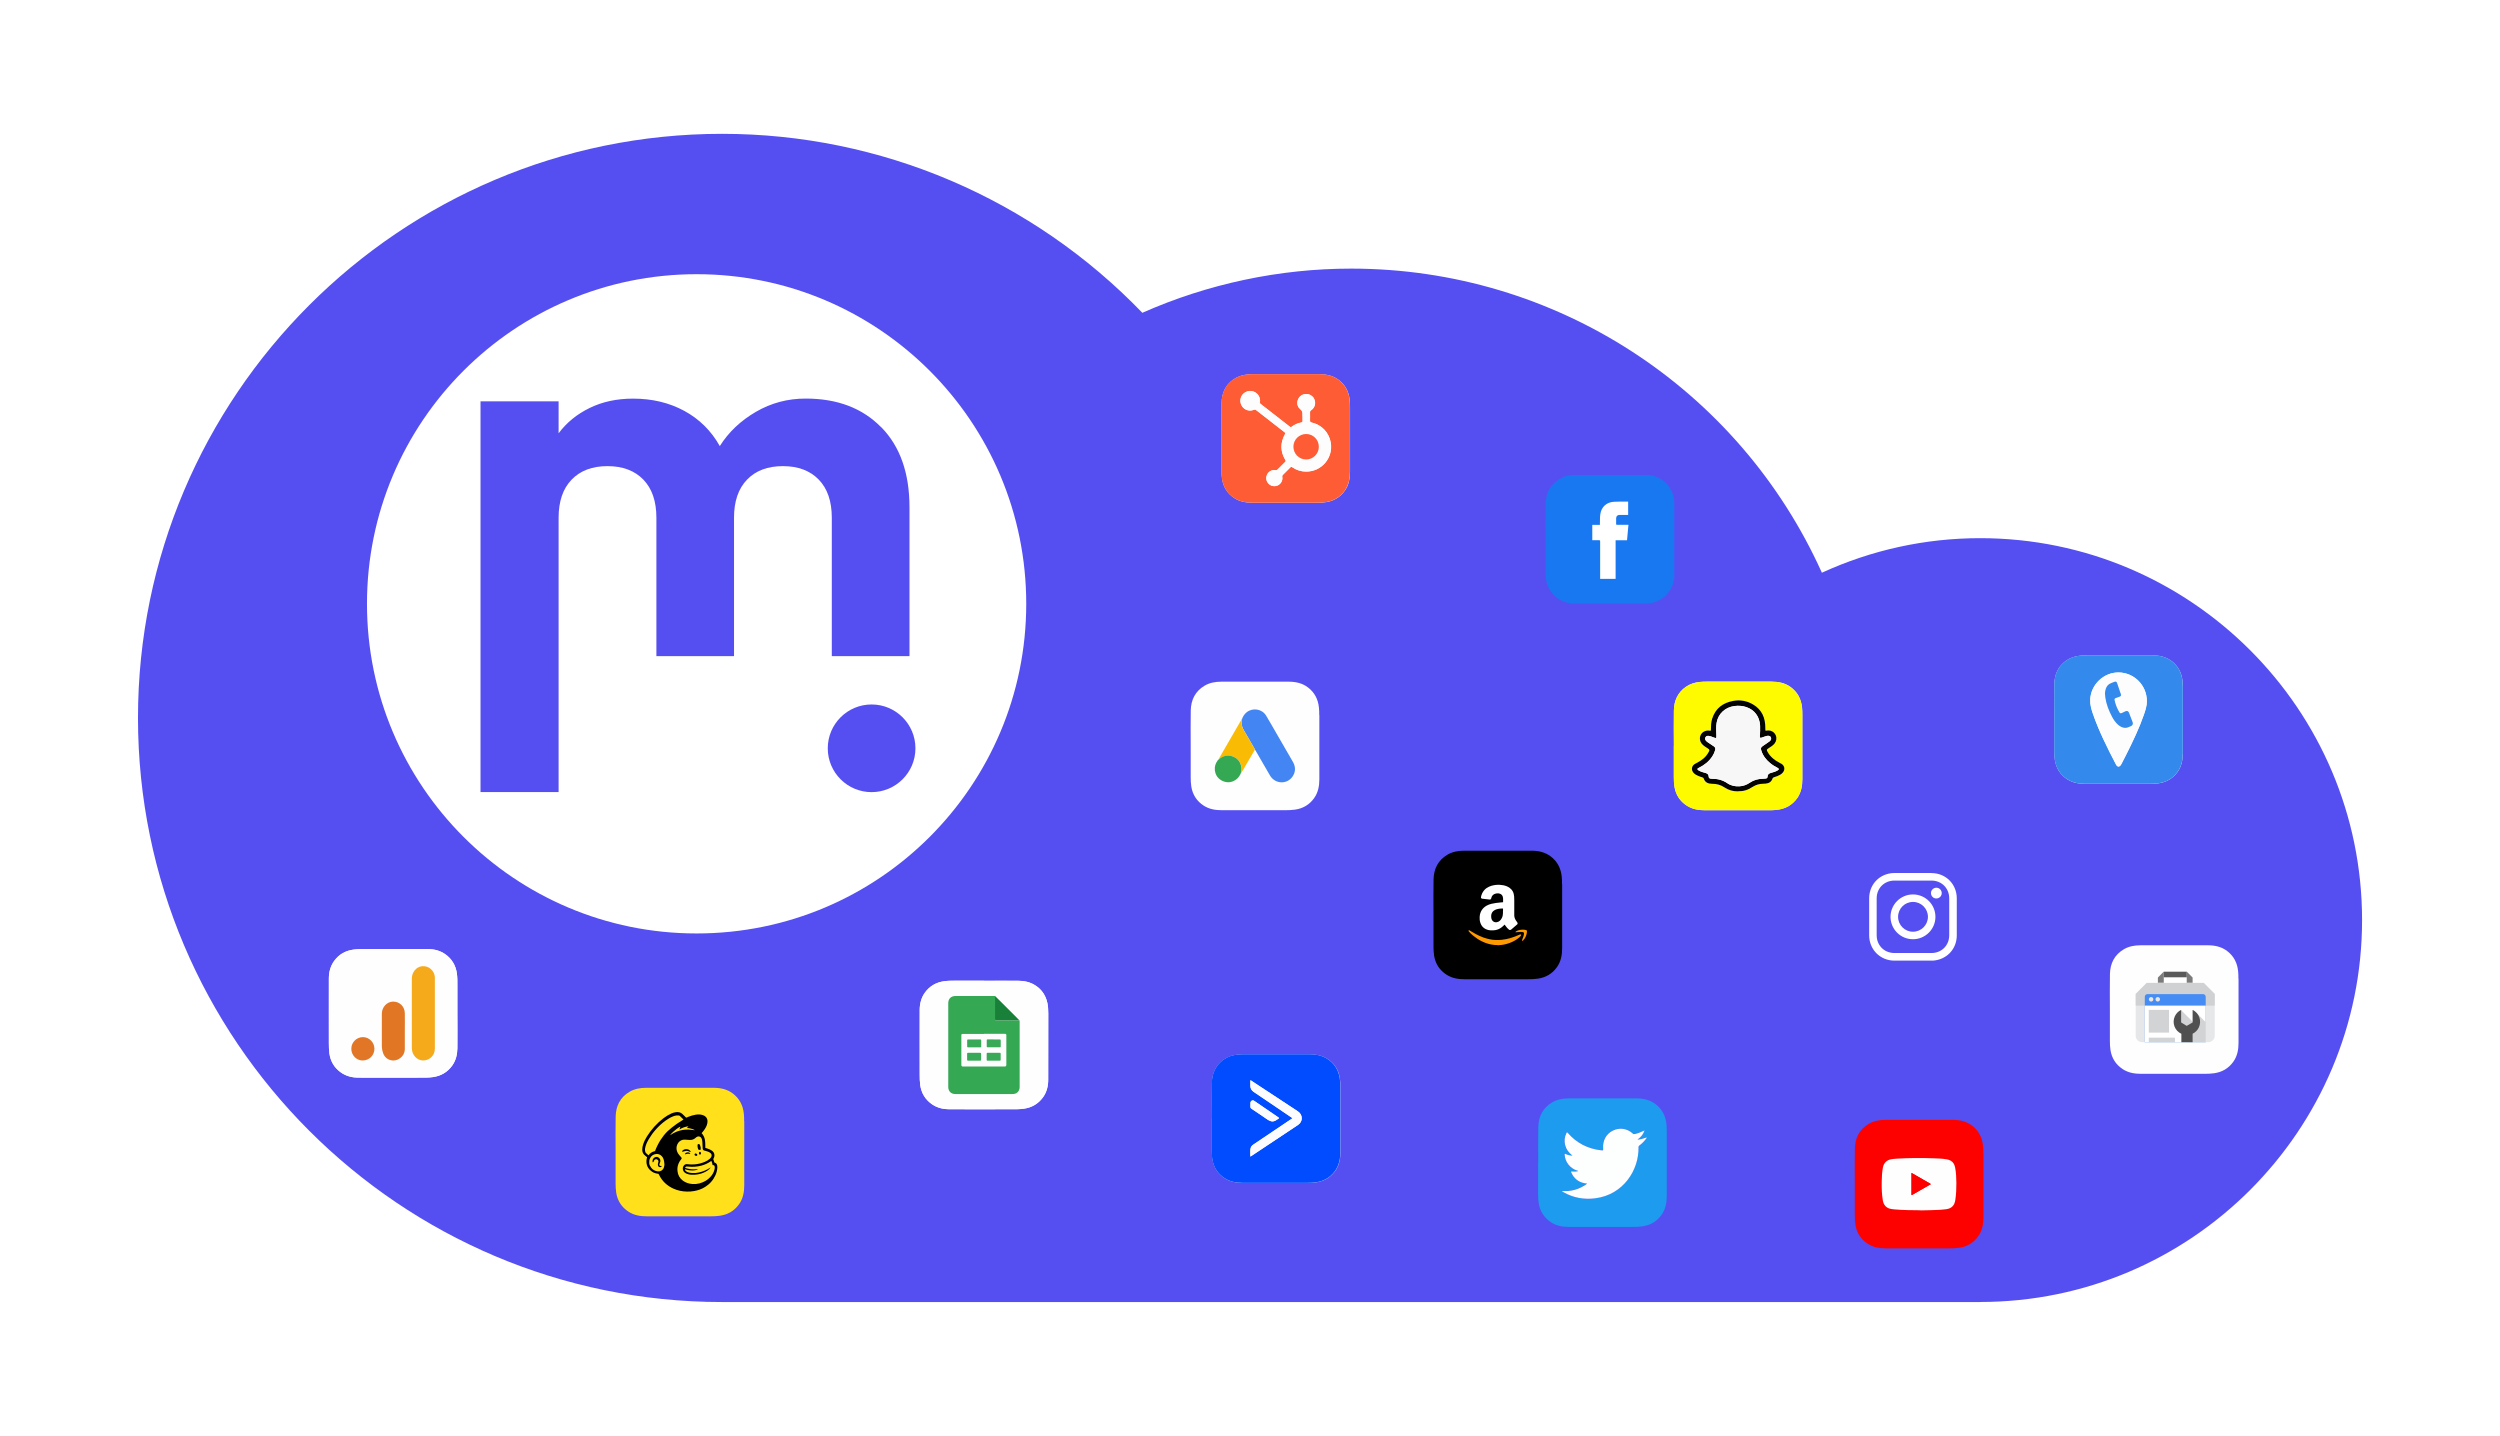 <?xml version="1.0" encoding="UTF-8"?>
<svg xmlns="http://www.w3.org/2000/svg" xmlns:xlink="http://www.w3.org/1999/xlink" viewBox="0 0 420.32 241.41">
  <defs>
    <style>
      .cls-1 {
        filter: url(#drop-shadow-30);
      }

      .cls-1, .cls-2, .cls-3, .cls-4, .cls-5, .cls-6, .cls-7, .cls-8, .cls-9, .cls-10, .cls-11, .cls-12, .cls-13, .cls-14, .cls-15, .cls-16, .cls-17, .cls-18, .cls-19, .cls-20, .cls-21, .cls-22, .cls-23, .cls-24, .cls-25, .cls-26, .cls-27, .cls-28, .cls-29, .cls-30, .cls-31, .cls-32, .cls-33, .cls-34, .cls-35, .cls-36, .cls-37 {
        stroke-width: 0px;
      }

      .cls-1, .cls-26 {
        fill: #fff;
      }

      .cls-38 {
        filter: url(#drop-shadow-21);
      }

      .cls-38, .cls-39, .cls-40, .cls-41, .cls-42, .cls-43, .cls-44, .cls-45, .cls-46, .cls-47, .cls-48, .cls-49, .cls-50, .cls-51 {
        mix-blend-mode: luminosity;
      }

      .cls-39 {
        filter: url(#drop-shadow-22);
      }

      .cls-40 {
        filter: url(#drop-shadow-20);
      }

      .cls-41 {
        filter: url(#drop-shadow-27);
      }

      .cls-42 {
        filter: url(#drop-shadow-24);
      }

      .cls-43 {
        filter: url(#drop-shadow-28);
      }

      .cls-44 {
        filter: url(#drop-shadow-25);
      }

      .cls-45 {
        filter: url(#drop-shadow-29);
      }

      .cls-46 {
        filter: url(#drop-shadow-23);
      }

      .cls-47 {
        filter: url(#drop-shadow-26);
      }

      .cls-48 {
        filter: url(#drop-shadow-16);
      }

      .cls-49 {
        filter: url(#drop-shadow-19);
      }

      .cls-50 {
        filter: url(#drop-shadow-18);
      }

      .cls-51 {
        filter: url(#drop-shadow-17);
      }

      .cls-2 {
        fill: #7b7b7b;
      }

      .cls-2, .cls-3, .cls-4, .cls-5, .cls-6, .cls-7 {
        fill-rule: evenodd;
      }

      .cls-3 {
        fill: #505050;
      }

      .cls-4 {
        fill: #458cf5;
      }

      .cls-5 {
        fill: #d0d1d2;
      }

      .cls-6, .cls-21 {
        fill: #d2d3d4;
      }

      .cls-7 {
        fill: #e6e7e8;
      }

      .cls-52 {
        isolation: isolate;
      }

      .cls-9 {
        fill: #f7f7f7;
      }

      .cls-10 {
        fill: #fd0101;
      }

      .cls-11 {
        fill: #fabb05;
      }

      .cls-12 {
        fill: #554ff1;
      }

      .cls-13 {
        fill: #38a956;
      }

      .cls-14 {
        fill: #338aec;
      }

      .cls-15 {
        fill: #5a5a5a;
      }

      .cls-16 {
        fill: #198039;
      }

      .cls-17 {
        fill: #35a853;
      }

      .cls-18 {
        fill: #4285f3;
      }

      .cls-19 {
        fill: #1d9bef;
      }

      .cls-20 {
        fill: #1778f2;
      }

      .cls-22 {
        fill: #e17626;
      }

      .cls-23 {
        fill: #e17625;
      }

      .cls-24 {
        fill: #fdfdfe;
      }

      .cls-25 {
        fill: #fdfefe;
      }

      .cls-27 {
        fill: #ffe01b;
      }

      .cls-28 {
        fill: #ff9901;
      }

      .cls-29 {
        fill: #fefdfd;
      }

      .cls-30 {
        fill: #fefefe;
      }

      .cls-31 {
        fill: #fefb00;
      }

      .cls-32 {
        fill: #fcfcfe;
      }

      .cls-33 {
        fill: #fcfdfc;
      }

      .cls-34 {
        fill: #fe5c35;
      }

      .cls-35 {
        fill: #f5aa1c;
      }

      .cls-36 {
        fill: #040402;
      }

      .cls-37 {
        fill: #004cfe;
      }
    </style>
    <filter id="drop-shadow-16" filterUnits="userSpaceOnUse">
      <feOffset dx="1.42" dy="1.42"/>
      <feGaussianBlur result="blur" stdDeviation="2.83"/>
      <feFlood flood-color="#000" flood-opacity=".75"/>
      <feComposite in2="blur" operator="in"/>
      <feComposite in="SourceGraphic"/>
    </filter>
    <filter id="drop-shadow-17" filterUnits="userSpaceOnUse">
      <feOffset dx="1.42" dy="1.42"/>
      <feGaussianBlur result="blur-2" stdDeviation="2.83"/>
      <feFlood flood-color="#000" flood-opacity=".75"/>
      <feComposite in2="blur-2" operator="in"/>
      <feComposite in="SourceGraphic"/>
    </filter>
    <filter id="drop-shadow-18" filterUnits="userSpaceOnUse">
      <feOffset dx="1.42" dy="1.42"/>
      <feGaussianBlur result="blur-3" stdDeviation="2.83"/>
      <feFlood flood-color="#000" flood-opacity=".75"/>
      <feComposite in2="blur-3" operator="in"/>
      <feComposite in="SourceGraphic"/>
    </filter>
    <filter id="drop-shadow-19" filterUnits="userSpaceOnUse">
      <feOffset dx="1.42" dy="1.42"/>
      <feGaussianBlur result="blur-4" stdDeviation="2.83"/>
      <feFlood flood-color="#000" flood-opacity=".75"/>
      <feComposite in2="blur-4" operator="in"/>
      <feComposite in="SourceGraphic"/>
    </filter>
    <filter id="drop-shadow-20" filterUnits="userSpaceOnUse">
      <feOffset dx="1.42" dy="1.42"/>
      <feGaussianBlur result="blur-5" stdDeviation="2.83"/>
      <feFlood flood-color="#000" flood-opacity=".75"/>
      <feComposite in2="blur-5" operator="in"/>
      <feComposite in="SourceGraphic"/>
    </filter>
    <filter id="drop-shadow-21" filterUnits="userSpaceOnUse">
      <feOffset dx="1.42" dy="1.42"/>
      <feGaussianBlur result="blur-6" stdDeviation="2.83"/>
      <feFlood flood-color="#000" flood-opacity=".75"/>
      <feComposite in2="blur-6" operator="in"/>
      <feComposite in="SourceGraphic"/>
    </filter>
    <filter id="drop-shadow-22" filterUnits="userSpaceOnUse">
      <feOffset dx="1.42" dy="1.42"/>
      <feGaussianBlur result="blur-7" stdDeviation="2.83"/>
      <feFlood flood-color="#000" flood-opacity=".75"/>
      <feComposite in2="blur-7" operator="in"/>
      <feComposite in="SourceGraphic"/>
    </filter>
    <filter id="drop-shadow-23" filterUnits="userSpaceOnUse">
      <feOffset dx="1.42" dy="1.42"/>
      <feGaussianBlur result="blur-8" stdDeviation="2.83"/>
      <feFlood flood-color="#000" flood-opacity=".75"/>
      <feComposite in2="blur-8" operator="in"/>
      <feComposite in="SourceGraphic"/>
    </filter>
    <filter id="drop-shadow-24" filterUnits="userSpaceOnUse">
      <feOffset dx="1.42" dy="1.42"/>
      <feGaussianBlur result="blur-9" stdDeviation="2.83"/>
      <feFlood flood-color="#000" flood-opacity=".75"/>
      <feComposite in2="blur-9" operator="in"/>
      <feComposite in="SourceGraphic"/>
    </filter>
    <filter id="drop-shadow-25" filterUnits="userSpaceOnUse">
      <feOffset dx="1.42" dy="1.42"/>
      <feGaussianBlur result="blur-10" stdDeviation="2.83"/>
      <feFlood flood-color="#000" flood-opacity=".75"/>
      <feComposite in2="blur-10" operator="in"/>
      <feComposite in="SourceGraphic"/>
    </filter>
    <filter id="drop-shadow-26" filterUnits="userSpaceOnUse">
      <feOffset dx="1.42" dy="1.42"/>
      <feGaussianBlur result="blur-11" stdDeviation="2.83"/>
      <feFlood flood-color="#000" flood-opacity=".75"/>
      <feComposite in2="blur-11" operator="in"/>
      <feComposite in="SourceGraphic"/>
    </filter>
    <filter id="drop-shadow-27" filterUnits="userSpaceOnUse">
      <feOffset dx="1.42" dy="1.42"/>
      <feGaussianBlur result="blur-12" stdDeviation="2.83"/>
      <feFlood flood-color="#000" flood-opacity=".75"/>
      <feComposite in2="blur-12" operator="in"/>
      <feComposite in="SourceGraphic"/>
    </filter>
    <filter id="drop-shadow-28" filterUnits="userSpaceOnUse">
      <feOffset dx="1.42" dy="1.42"/>
      <feGaussianBlur result="blur-13" stdDeviation="2.83"/>
      <feFlood flood-color="#000" flood-opacity=".75"/>
      <feComposite in2="blur-13" operator="in"/>
      <feComposite in="SourceGraphic"/>
    </filter>
    <filter id="drop-shadow-29" filterUnits="userSpaceOnUse">
      <feOffset dx="1.42" dy="1.42"/>
      <feGaussianBlur result="blur-14" stdDeviation="2.83"/>
      <feFlood flood-color="#000" flood-opacity=".75"/>
      <feComposite in2="blur-14" operator="in"/>
      <feComposite in="SourceGraphic"/>
    </filter>
    <filter id="drop-shadow-30" filterUnits="userSpaceOnUse">
      <feOffset dx="1.42" dy="1.42"/>
      <feGaussianBlur result="blur-15" stdDeviation="2.83"/>
      <feFlood flood-color="#000" flood-opacity=".75"/>
      <feComposite in2="blur-15" operator="in"/>
      <feComposite in="SourceGraphic"/>
    </filter>
  </defs>
  <g class="cls-52">
    <g id="Lag_1" data-name="Lag 1">
      <path class="cls-12" d="m332.91,218.91H121.4c-54.15,0-98.2-44.06-98.2-98.2S67.25,22.5,121.4,22.5c26.73,0,52.17,10.9,70.66,30.09,11.02-4.88,23.05-7.43,35.1-7.43,34.45,0,65.22,20.21,79.15,51.13,8.33-3.82,17.39-5.81,26.61-5.81,35.41,0,64.21,28.8,64.21,64.21s-28.8,64.21-64.21,64.21h0Z"/>
      <g class="cls-48">
        <g>
          <path class="cls-26" d="m323.31,145.36c-2.07,0-4.14,0-6.21,0-.23,0-.46.01-.69.05-2.12.34-3.57,2.07-3.57,4.21,0,2.07,0,4.15,0,6.22,0,2.38,1.85,4.24,4.23,4.25,2.09,0,4.18,0,6.28,0,.21,0,.43-.01.64-.05,2.11-.34,3.57-2.05,3.58-4.18,0-1.04,0-2.09,0-3.13,0-1.04,0-2.07,0-3.11,0-2.4-1.85-4.25-4.25-4.25Zm2.99,10.46c0,1.71-1.28,2.99-2.99,2.99-1.04,0-2.07,0-3.11,0-1.04,0-2.07,0-3.11,0-1.71,0-2.99-1.28-2.99-2.99,0-2.07,0-4.14,0-6.2,0-1.71,1.28-2.99,2.99-2.99,2.07,0,4.15,0,6.22,0,1.71,0,2.99,1.28,2.99,2.99,0,2.07,0,4.14,0,6.2Z"/>
          <path class="cls-26" d="m320.21,148.96c-2.06-.01-3.77,1.68-3.78,3.74-.01,2.08,1.66,3.78,3.75,3.79,2.07.02,3.78-1.66,3.8-3.72.02-2.1-1.66-3.8-3.76-3.81Zm0,6.27c-1.39,0-2.51-1.12-2.51-2.5,0-1.39,1.12-2.51,2.51-2.51,1.38,0,2.5,1.12,2.51,2.49,0,1.39-1.12,2.51-2.5,2.52Z"/>
          <path class="cls-26" d="m324.14,147.83c-.5,0-.91.4-.91.9,0,.5.39.91.9.91.5,0,.91-.4.91-.9,0-.5-.4-.91-.9-.91Z"/>
        </g>
      </g>
      <g class="cls-51">
        <path class="cls-27" d="m123.69,187.08c0-.42,0-.84-.05-1.26-.14-1.39-.73-2.54-1.85-3.39-.96-.73-2.08-.96-3.25-.96-3.77-.01-7.54,0-11.31,0-.98,0-1.93.16-2.79.66-1.59.93-2.31,2.39-2.35,4.17-.04,1.99-.01,3.97-.01,5.96,0,0,0,0,0,0,0,1.76,0,3.52,0,5.28,0,.52.02,1.04.1,1.56.22,1.37.91,2.44,2.07,3.2.93.61,1.98.78,3.06.78,3.55,0,7.11,0,10.66,0,.56,0,1.11-.02,1.66-.1,1.32-.19,2.39-.81,3.18-1.9.7-.96.9-2.07.9-3.22,0-3.59,0-7.19,0-10.78Z"/>
        <g>
          <path class="cls-8" d="m107.39,193.16c-.07-.06-.14-.12-.21-.18-.06-.05-.12-.11-.19-.16-.29-.23-.42-.54-.43-.91-.01-.32.05-.62.15-.92.15-.47.38-.92.64-1.34.75-1.19,1.68-2.22,2.79-3.07.41-.31.84-.58,1.31-.79.24-.1.49-.19.75-.22.21-.03.42-.03.63.03.18.05.35.14.48.27.19.19.39.38.58.57.02.02.04.04.06.06.11-.05.22-.09.33-.14.41-.17.83-.3,1.27-.37.39-.06.78-.06,1.16.06.17.05.33.13.47.25.28.24.38.56.35.92-.03.42-.2.79-.42,1.14-.15.24-.33.46-.52.68-.02.02-.03.04-.05.06,0,.01.02.02.03.03.28.3.44.66.52,1.05.06.27.06.54.07.82,0,.19,0,.39.01.58.1.03.19.06.28.08.3.08.58.21.84.39.46.33.51.9.25,1.32-.04.06-.03.1-.01.16.05.15.1.31.15.46,0,.02.01.04.02.05.28.06.42.26.47.52.02.1.02.21.02.31-.03.44-.13.87-.31,1.27-.38.84-.96,1.51-1.75,2-.57.36-1.2.58-1.86.69-.38.07-.77.1-1.16.09-.8-.01-1.58-.17-2.31-.5-1.08-.49-1.9-1.26-2.42-2.33-.02-.05-.05-.1-.07-.15,0,0,0,0,0,0-.15-.03-.3-.04-.44-.08-.3-.07-.58-.21-.82-.41-.26-.21-.47-.45-.61-.75-.14-.32-.19-.65-.17-.99.01-.2.05-.39.12-.57,0,0,0-.02,0-.03Zm10.65,1.69s.01.01.02.02c-.02.03-.03.06-.05.08-.07.08-.14.16-.21.22-.38.34-.83.55-1.3.71-.37.12-.74.18-1.13.21-.35.02-.71.01-1.05-.08-.24-.06-.46-.15-.65-.32-.32-.28-.38-.77-.14-1.11.15-.21.34-.31.6-.27.42.06.84.07,1.26.03.58-.05,1.15-.19,1.69-.42.3-.13.58-.29.82-.5.13-.12.25-.25.3-.43.07-.21,0-.42-.17-.55-.21-.17-.45-.27-.71-.33-.13-.03-.26-.07-.39-.11-.11-.03-.17-.11-.19-.22,0-.04-.02-.07-.02-.11-.02-.29-.03-.57-.04-.86,0-.19-.02-.37-.06-.56-.03-.14-.07-.28-.16-.39-.13-.18-.36-.26-.57-.2-.14.04-.26.12-.36.22-.27.25-.59.37-.96.36-.24,0-.48-.04-.72-.05-.16,0-.33-.02-.48.02-.43.11-.73.38-.91.77-.19.42-.19.85-.01,1.27.1.25.27.46.45.67.08.09.16.18.24.27.07.09.07.17,0,.26-.02.02-.03.04-.05.06-.17.19-.3.41-.4.64-.19.43-.26.87-.2,1.34.07.64.35,1.16.86,1.56.49.38,1.06.56,1.68.6.79.05,1.51-.15,2.19-.54.3-.17.56-.39.79-.64.37-.39.61-.84.72-1.36.03-.15.04-.29,0-.44-.03-.13-.11-.19-.24-.2-.03,0-.07,0-.1,0-.04-.24-.1-.48-.21-.71-.03.02-.05.03-.07.05-.51.35-1.06.61-1.66.76-.36.09-.72.15-1.09.17-.32.02-.64.02-.96-.02-.12-.01-.24-.02-.36-.02-.14,0-.24.1-.26.23,0,0,0,0,.01.01.02,0,.03.01.05.02.46.15.92.22,1.4.22.18,0,.37-.02.55-.03.03,0,.07-.02.08.03,0,.04-.03.05-.06.06-.19.07-.39.1-.6.12-.42.03-.83-.02-1.23-.13-.08-.02-.16-.05-.25-.07.01.11.05.18.11.26.08.09.17.15.28.2.26.12.53.16.81.18.39.03.77,0,1.15-.09.67-.15,1.28-.41,1.86-.77.03-.02.07-.04.1-.06Zm-4.55-8.04c-.05-.05-.09-.11-.14-.15-.16-.16-.32-.31-.47-.46-.05-.05-.11-.08-.19-.08-.12,0-.25-.01-.37,0-.22.02-.42.09-.62.17-.46.19-.87.44-1.27.73-1.13.84-2.06,1.88-2.78,3.09-.22.37-.41.76-.53,1.18-.07.24-.12.48-.09.73.01.17.06.34.2.46.11.1.22.2.33.3.01.01.03.02.05.03.01-.01.02-.02.03-.03.25-.34.59-.55,1-.65.05-.01.07-.03.09-.08.25-.65.56-1.27.94-1.86.33-.51.71-.99,1.15-1.42.23-.22.47-.42.72-.62.54-.44,1.12-.83,1.71-1.19.08-.05.16-.1.25-.15Zm-3.21,7.45c0-.11-.02-.22-.03-.33-.03-.24-.09-.47-.2-.68-.25-.46-.73-.73-1.23-.64-.34.06-.62.21-.82.49-.14.19-.23.41-.25.64-.03.28-.03.56.1.82.27.55.71.89,1.33.96.41.05.8-.15.99-.57.09-.22.12-.45.13-.68Zm2.72-6.26c-.08,0-.33.14-.64.37-.2.15-.39.31-.58.48-.18.16-.35.34-.51.53.04.03.07,0,.09-.01.26-.17.53-.33.81-.45.48-.21.97-.34,1.49-.4.42-.04.84-.04,1.26.02.12.02.25.04.37.06.03,0,.06.02.06-.04-.19-.1-.4-.17-.61-.23-.21-.06-.43-.08-.66-.1.08-.12.17-.19.26-.28-.09,0-.18.01-.27.03-.42.08-.81.23-1.17.45-.02.01-.04.02-.07.03,0-.04,0-.06.01-.09.04-.09.07-.19.11-.28.01-.03.02-.05.03-.08Z"/>
          <path class="cls-8" d="m116.34,191.91c-.09,0-.17,0-.25,0-.02,0-.05-.01-.06-.03-.04-.07-.09-.14-.11-.22-.04-.14-.06-.28-.07-.43,0-.06,0-.12.01-.17.04-.16.24-.18.33-.08.03.03.06.07.08.12.09.23.15.46.1.71,0,.02,0,.04-.01.06,0,.02,0,.03-.01.05Z"/>
          <path class="cls-8" d="m114.02,192.07c-.12.02-.25.05-.37.07-.09.02-.18.04-.28.07-.01,0-.03.01-.04,0-.02,0-.06,0-.07-.02-.01-.02,0-.05,0-.07.01-.02.03-.05.05-.07.21-.21.46-.29.75-.26.24.02.44.12.59.32.02.03.04.06.05.09.01.04-.01.06-.05.06-.03,0-.05-.02-.08-.03-.11-.04-.21-.09-.32-.12-.07-.02-.15-.03-.24-.04Z"/>
          <path class="cls-8" d="m114.58,192.58c-.05,0-.1-.01-.14-.02-.18-.03-.36,0-.53.06-.03.01-.06.02-.1.03-.05,0-.07-.03-.06-.07.01-.03.02-.06.05-.09.17-.16.46-.23.68-.11.04.02.08.06.12.09.02.02.04.05.02.07-.01.02-.04.03-.05.03Z"/>
          <path class="cls-8" d="m115.62,192.92c-.07-.01-.14-.03-.2-.08-.08-.06-.09-.17-.04-.25.05-.08.15-.11.24-.06.04.02.09.05.13.08.06.05.1.15.07.2-.04.08-.11.1-.19.1Z"/>
          <path class="cls-8" d="m116.09,192.47c0-.09.03-.16.1-.21.05-.03.09-.03.14,0,.12.09.14.29.04.39-.07.08-.17.07-.23-.02-.04-.05-.05-.11-.05-.17Z"/>
          <path class="cls-8" d="m109.61,193.74c0,.09-.02.19-.06.29-.03.08-.06.15-.09.23-.03.07-.03.14-.01.21.02.1.1.15.2.14.04,0,.08-.01.12-.01.02,0,.05.01.05.03,0,.01,0,.04-.01.06-.06.09-.14.13-.25.13-.21,0-.37-.17-.37-.4,0-.14.02-.28.07-.42.06-.15.02-.28-.08-.4-.15-.17-.52-.16-.63.09-.03.07-.06.14-.09.21-.02.03-.04.06-.06.08-.05.04-.1.02-.11-.04,0-.08-.01-.16,0-.23.04-.24.15-.44.38-.55.39-.19.72.03.85.27.07.13.09.19.08.32Z"/>
        </g>
      </g>
      <g class="cls-50">
        <path class="cls-9" d="m75.48,168.95c0-1.5,0-3,0-4.49,0-.75.02-1.51-.09-2.26-.2-1.32-.83-2.38-1.91-3.16-.87-.63-1.89-.88-2.94-.89-3.47-.02-6.94-.01-10.4,0-.72,0-1.44-.01-2.16.09-1.35.19-2.43.81-3.23,1.92-.63.88-.88,1.89-.88,2.94-.02,3.62,0,7.24,0,10.86,0,.58.01,1.15.09,1.73.19,1.36.84,2.43,1.95,3.21.86.61,1.86.85,2.9.86,3.47.02,6.94.01,10.4,0,.72,0,1.44.01,2.16-.09,1.35-.19,2.43-.82,3.23-1.92.63-.87.86-1.87.88-2.92.03-1.96,0-3.92,0-5.88Z"/>
        <path class="cls-30" d="m75.48,168.95c0,1.96.02,3.92,0,5.88-.02,1.04-.25,2.05-.88,2.92-.8,1.1-1.88,1.73-3.23,1.92-.72.1-1.44.09-2.16.09-3.47,0-6.94.02-10.4,0-1.04,0-2.04-.25-2.9-.86-1.11-.79-1.76-1.85-1.95-3.21-.08-.58-.09-1.15-.09-1.73,0-3.62-.01-7.24,0-10.86,0-1.05.25-2.06.88-2.94.8-1.11,1.87-1.73,3.23-1.92.72-.1,1.44-.09,2.16-.09,3.47,0,6.94-.02,10.4,0,1.05,0,2.06.25,2.94.89,1.08.78,1.71,1.84,1.91,3.16.11.75.09,1.51.09,2.26,0,1.5,0,3,0,4.49Zm-3.79.03c0-1.92,0-3.84,0-5.76,0-.12,0-.24,0-.35-.07-1.11-1.04-1.94-2.13-1.83-.99.1-1.74,1-1.74,2.08,0,3.56,0,7.12,0,10.68,0,.35,0,.69,0,1.04.03,1.1.83,1.99,1.82,2.04,1.13.05,2.05-.82,2.05-1.96,0-1.98,0-3.96,0-5.93Zm-5.05,2.93c0-.99.01-1.99,0-2.98-.02-1.13-.88-1.97-1.98-1.95-1.02.02-1.88.95-1.88,2.02,0,1.72,0,3.45,0,5.17,0,.33,0,.66.07.98.16.74.5,1.37,1.27,1.63,1.22.41,2.5-.51,2.52-1.82.02-1.02,0-2.04,0-3.05Zm-7.08,4.97c1.07,0,1.95-.88,1.95-1.96,0-1.07-.87-1.96-1.93-1.96-1.06,0-1.94.87-1.95,1.94,0,1.09.85,1.98,1.92,1.99Z"/>
        <path class="cls-35" d="m71.69,168.98c0,1.98,0,3.96,0,5.93,0,1.14-.93,2.01-2.05,1.96-.99-.04-1.79-.94-1.82-2.04,0-.34,0-.69,0-1.04,0-3.56,0-7.12,0-10.68,0-1.08.76-1.99,1.74-2.08,1.09-.1,2.05.73,2.13,1.83,0,.12,0,.24,0,.35,0,1.92,0,3.84,0,5.76Z"/>
        <path class="cls-23" d="m66.64,171.91c0,1.02.01,2.04,0,3.05-.02,1.3-1.3,2.22-2.52,1.82-.77-.26-1.11-.88-1.27-1.63-.07-.32-.07-.65-.07-.98,0-1.72,0-3.45,0-5.17,0-1.08.86-2.01,1.88-2.02,1.1-.02,1.96.82,1.98,1.95.02.99,0,1.99,0,2.98Z"/>
        <path class="cls-22" d="m59.57,176.88c-1.07,0-1.93-.89-1.92-1.99,0-1.07.89-1.94,1.95-1.94,1.06,0,1.93.9,1.93,1.96,0,1.09-.88,1.97-1.95,1.96Z"/>
      </g>
      <g class="cls-49">
        <path class="cls-19" d="m257.2,194.04c0-1.99-.03-3.97.01-5.96.04-1.79.76-3.24,2.35-4.17.86-.5,1.81-.66,2.79-.66,3.77,0,7.54-.01,11.31,0,1.17,0,2.29.23,3.25.96,1.12.85,1.71,2,1.85,3.39.04.42.05.84.05,1.26,0,3.59,0,7.19,0,10.78,0,1.15-.2,2.26-.9,3.22-.79,1.09-1.85,1.71-3.18,1.9-.55.08-1.1.1-1.66.1-3.55,0-7.11,0-10.66,0-1.08,0-2.13-.17-3.06-.78-1.16-.76-1.84-1.84-2.07-3.2-.08-.52-.11-1.03-.1-1.56,0-1.76,0-3.52,0-5.28,0,0,0,0,0,0Zm5.73-1.19c-.45,0-.8-.11-1.14-.27-.16-.08-.18-.03-.17.12.06,1.2.89,2.27,2.05,2.65.08.03.17.02.23.1-.33.1-.65.09-.98.07-.26-.02-.27,0-.16.23.42.93,1.13,1.51,2.13,1.73.16.04.32.05.52.08-1.3.97-2.71,1.35-4.28,1.24.09.08.18.14.27.19,1.67.95,3.46,1.28,5.35,1.04,4.79-.61,7.37-4.82,7.29-8.58,0-.13.03-.21.13-.29.43-.32.8-.7,1.12-1.12.05-.07.14-.12.12-.25-.49.16-.96.35-1.55.37.61-.42,1-.91,1.19-1.55-.52.26-1.05.47-1.61.61-.14.03-.25.02-.36-.08-.95-.87-2.24-1.05-3.35-.5-1.11.55-1.74,1.69-1.64,2.97.03.39.03.39-.38.34-2.23-.26-4.09-1.23-5.56-2.92-.15-.17-.18-.08-.24.05-.3.64-.38,1.3-.21,1.99.17.72.57,1.28,1.21,1.76Z"/>
        <path class="cls-25" d="m262.93,192.85c-.63-.49-1.03-1.05-1.21-1.76-.17-.69-.09-1.35.21-1.99.06-.13.09-.22.24-.05,1.47,1.7,3.33,2.66,5.56,2.92.41.05.41.05.38-.34-.1-1.28.52-2.42,1.64-2.97,1.12-.55,2.4-.37,3.35.5.12.11.22.12.36.08.56-.14,1.09-.35,1.61-.61-.2.64-.59,1.13-1.19,1.55.59-.02,1.06-.22,1.55-.37.01.13-.07.18-.12.25-.32.43-.69.8-1.12,1.12-.11.08-.14.16-.13.29.08,3.77-2.5,7.98-7.29,8.58-1.89.24-3.69-.09-5.35-1.04-.09-.05-.18-.11-.27-.19,1.57.11,2.98-.27,4.28-1.24-.21-.03-.37-.05-.52-.08-1-.22-1.7-.8-2.13-1.73-.11-.24-.1-.25.16-.23.33.02.65.03.98-.07-.06-.08-.15-.08-.23-.1-1.16-.38-1.98-1.45-2.05-2.65,0-.16.01-.2.17-.12.34.16.69.26,1.14.27Z"/>
      </g>
      <g class="cls-40">
        <path class="cls-9" d="m202.32,186.63s0,0,0,0c0,1.78,0,3.55,0,5.33,0,.51.02,1.01.1,1.51.23,1.38.91,2.46,2.09,3.22.92.6,1.97.76,3.04.77,3.55,0,7.11,0,10.66,0,.42,0,.84,0,1.26-.04,1.46-.13,2.67-.72,3.55-1.91.72-.97.93-2.09.93-3.27,0-3.65,0-7.29,0-10.94,0-.5-.02-.99-.11-1.48-.23-1.42-.95-2.52-2.18-3.27-.9-.55-1.9-.71-2.93-.71-3.6,0-7.21,0-10.81,0-.41,0-.82.01-1.23.05-.85.09-1.65.33-2.35.83-1.37.96-1.97,2.34-2,3.96-.04,1.99,0,3.97,0,5.96Z"/>
        <path class="cls-37" d="m202.32,186.63c0-1.99-.03-3.97,0-5.96.03-1.62.64-2.99,2-3.96.7-.5,1.5-.74,2.35-.83.41-.04.82-.05,1.23-.05,3.6,0,7.21,0,10.81,0,1.03,0,2.03.16,2.93.71,1.23.75,1.94,1.85,2.18,3.27.08.49.11.98.11,1.48,0,3.65,0,7.29,0,10.94,0,1.17-.21,2.29-.93,3.27-.88,1.19-2.09,1.78-3.55,1.91-.42.04-.84.04-1.26.04-3.55,0-7.11,0-10.66,0-1.07,0-2.11-.17-3.04-.77-1.18-.76-1.86-1.84-2.09-3.22-.08-.5-.11-1-.1-1.51,0-1.78,0-3.55,0-5.33,0,0,0,0,0,0Zm13.55-.07c-.04.1-.12.13-.19.17-2.11,1.42-4.22,2.84-6.33,4.26-.25.17-.45.37-.51.66-.09.45-.03.9-.04,1.38.07-.03.1-.04.12-.06,2.64-1.75,5.28-3.5,7.9-5.26.85-.57.82-1.72-.04-2.28-2.59-1.71-5.19-3.42-7.78-5.12-.06-.04-.1-.11-.2-.08,0,.29,0,.59,0,.88-.01.46.18.8.57,1.06,1.22.81,2.43,1.64,3.64,2.46.95.65,1.91,1.29,2.86,1.94Zm-2.25,0s-.03-.05-.04-.06c-1.37-.94-2.75-1.89-4.12-2.82-.29-.2-.63-.01-.64.35-.01.22,0,.44,0,.66,0,.13.04.22.15.29.85.56,1.7,1.12,2.53,1.71.94.66,1.26.54,2.07-.06.02-.01.04-.03.06-.05Z"/>
        <path class="cls-32" d="m215.87,186.56c-.95-.64-1.91-1.29-2.86-1.94-1.21-.82-2.42-1.65-3.64-2.46-.39-.26-.58-.59-.57-1.06,0-.29,0-.59,0-.88.1-.03.15.04.2.08,2.6,1.71,5.19,3.41,7.78,5.12.86.57.89,1.72.04,2.28-2.63,1.76-5.27,3.51-7.9,5.26-.03.02-.06.03-.12.06.02-.48-.04-.93.04-1.38.06-.29.26-.5.51-.66,2.11-1.42,4.22-2.84,6.33-4.26.07-.05.15-.07.19-.17Z"/>
        <path class="cls-32" d="m213.62,186.56s-.04.04-.06.05c-.81.6-1.13.72-2.07.06-.84-.58-1.69-1.14-2.53-1.71-.11-.07-.16-.16-.15-.29.01-.22,0-.44,0-.66.02-.36.35-.54.64-.35,1.38.94,2.75,1.88,4.12,2.82.02.01.03.04.04.06Z"/>
      </g>
      <g class="cls-38">
        <path class="cls-8" d="m261.2,147.22c0-.42,0-.84-.05-1.26-.14-1.39-.73-2.54-1.85-3.39-.96-.73-2.08-.96-3.25-.96-3.77-.01-7.54,0-11.31,0-.98,0-1.93.16-2.79.66-1.59.93-2.31,2.39-2.35,4.17-.04,1.99-.01,3.97-.01,5.96,0,0,0,0,0,0,0,1.76,0,3.52,0,5.28,0,.52.02,1.04.1,1.56.22,1.37.91,2.44,2.07,3.2.93.61,1.98.78,3.06.78,3.55,0,7.11,0,10.66,0,.56,0,1.11-.02,1.66-.1,1.32-.19,2.39-.81,3.18-1.9.7-.96.9-2.07.9-3.22,0-3.59,0-7.19,0-10.78Z"/>
        <g>
          <path class="cls-26" d="m250.68,147.34c.43.02.85.09,1.26.26.26.11.5.26.7.47.22.23.37.5.44.81.03.14.06.29.07.44.02.22.02.44.02.66,0,.47,0,.94,0,1.41,0,.33,0,.66,0,.98,0,.13,0,.26.03.39.04.21.13.4.25.58.07.1.14.19.21.29.03.04.06.09.07.15.02.09,0,.16-.07.22-.34.28-.67.57-1,.86-.09.08-.2.11-.31.07-.02,0-.03-.02-.05-.03-.23-.19-.44-.41-.6-.66-.05-.07-.1-.14-.15-.21-.01.01-.02.02-.03.03-.17.17-.34.33-.53.47-.3.22-.64.37-1.01.43-.26.04-.51.05-.77.04-.29-.01-.57-.08-.84-.21-.43-.21-.72-.55-.88-1-.07-.18-.1-.36-.13-.55-.02-.16-.02-.32-.01-.49.05-.85.44-1.49,1.18-1.91.25-.14.51-.23.78-.3.25-.06.49-.11.74-.14.23-.03.47-.06.7-.08.17-.02.34-.04.51-.05.02,0,.03,0,.03-.03,0-.2,0-.39,0-.59,0-.1-.02-.2-.05-.3-.08-.26-.25-.44-.51-.52-.17-.06-.34-.07-.52-.04-.14.02-.28.06-.41.12-.27.14-.43.36-.49.65,0,.04-.02.08-.04.12-.02.03-.04.06-.07.09-.04.04-.09.06-.15.05-.09,0-.18-.02-.27-.03-.12-.01-.23-.03-.35-.04-.17-.02-.34-.04-.52-.06-.04,0-.07,0-.11-.01-.06,0-.11-.03-.15-.06-.07-.05-.1-.12-.08-.21.08-.44.26-.84.56-1.18.22-.25.49-.43.79-.57.26-.12.53-.2.81-.25.2-.04.41-.06.62-.07,0,0,.02,0,.02,0h.31Zm.6,4.41s0,0,0,0c0-.13,0-.25,0-.38,0-.05,0-.04-.04-.04-.07,0-.14,0-.21,0-.19,0-.37.03-.56.06-.19.04-.38.09-.55.18-.21.11-.38.26-.5.47-.08.15-.12.31-.13.48-.01.18,0,.36.05.54.05.16.12.3.25.4.19.16.4.2.64.17.2-.03.37-.12.52-.25.15-.14.26-.3.35-.49.12-.25.16-.52.17-.79,0-.12,0-.25,0-.37Z"/>
          <path class="cls-28" d="m250.28,157.47c-.16,0-.32,0-.48-.02-.33-.03-.65-.09-.96-.18-.66-.18-1.28-.47-1.85-.84-.45-.3-.87-.63-1.25-1.02-.07-.08-.14-.15-.21-.23-.02-.02-.04-.05-.05-.08-.02-.06.02-.12.08-.12.04,0,.08,0,.11.03.13.08.27.16.41.25.38.23.77.45,1.18.64.46.22.94.4,1.44.52.28.07.56.12.85.16.17.02.34.03.52.04.17,0,.34,0,.5,0,.18,0,.35-.02.53-.04.46-.05.91-.14,1.35-.26.56-.16,1.09-.37,1.62-.61.04-.02.09-.04.14-.04.07,0,.11.04.11.11,0,.04-.01.07-.03.1-.03.05-.06.09-.1.14-.12.13-.26.24-.4.35-.59.44-1.25.74-1.97.93-.26.07-.52.11-.78.15-.15.02-.3.03-.45.04-.1,0-.2,0-.3,0Z"/>
          <path class="cls-28" d="m254.31,155.26c-.19,0-.36.01-.52.03-.11.01-.22.02-.33.03-.02,0-.03,0-.05,0-.03-.01-.04-.03-.03-.06,0-.02.02-.04.04-.05.03-.03.07-.05.11-.08.14-.08.3-.14.46-.18.22-.06.44-.07.67-.07.15,0,.3.02.45.06.05.01.09.03.13.05.04.02.06.06.06.1.01.06.01.13,0,.19-.02.24-.08.48-.17.7-.1.25-.24.48-.43.67-.03.03-.06.06-.1.08-.02.01-.04.02-.06.03-.05,0-.07-.02-.07-.07,0-.03.01-.05.02-.08.08-.19.15-.39.22-.58.04-.12.07-.25.09-.38,0-.07.02-.13,0-.2,0-.05-.04-.09-.09-.12-.05-.03-.11-.04-.16-.05-.09-.02-.19-.02-.25-.02Z"/>
        </g>
      </g>
      <g class="cls-39">
        <path class="cls-26" d="m276.64,85.48c0-.31,0-.61-.04-.92-.1-1.01-.53-1.85-1.35-2.47-.7-.53-1.51-.7-2.37-.7-2.74,0-5.49,0-8.23,0-.71,0-1.4.11-2.03.48-1.16.68-1.68,1.74-1.71,3.03-.03,1.44,0,2.89,0,4.33,0,0,0,0,0,0,0,1.28,0,2.56,0,3.84,0,.38.01.76.08,1.13.16.99.66,1.78,1.5,2.33.68.44,1.44.57,2.22.57,2.58,0,5.17,0,7.75,0,.4,0,.81-.01,1.21-.07.96-.14,1.74-.59,2.31-1.38.51-.7.65-1.51.65-2.34,0-2.61,0-5.23,0-7.84Z"/>
        <path class="cls-20" d="m258.46,89.23c0-2-.03-4,0-5.99.03-2.07,1.03-3.55,2.9-4.42.56-.26,1.17-.38,1.79-.38,4.07,0,8.15,0,12.22,0,2.56,0,4.69,2.13,4.7,4.69.01,4.07.01,8.14,0,12.21,0,2.6-2.15,4.71-4.76,4.71-4.01,0-8.02,0-12.03,0-2.72,0-4.82-2.11-4.82-4.83,0-2,0-4,0-5.99Zm7.85.17c.37,0,.72,0,1.08,0,.17,0,.22.04.22.22,0,2.01,0,4.02,0,6.03v.25h2.6v-6.49h1.92c.08-.88.16-1.73.24-2.6-.08,0-.14,0-.2,0-.57,0-1.14,0-1.7,0-.08,0-.17.02-.17-.11,0-.33,0-.66,0-.99.02-.37.22-.55.59-.56.31,0,.61,0,.92,0,.17,0,.33,0,.51,0v-2.22s-.04-.02-.06-.02c-.78,0-1.55-.02-2.33.03-1.24.07-2.11.86-2.29,2.08-.08.52-.05,1.05-.07,1.58,0,.07,0,.13,0,.22h-1.28v2.59Z"/>
      </g>
      <g class="cls-46">
        <path class="cls-30" d="m220.38,118.8c0-.42,0-.84-.05-1.26-.14-1.39-.73-2.54-1.85-3.39-.96-.73-2.08-.96-3.25-.96-3.77-.01-7.54,0-11.31,0-.98,0-1.93.16-2.79.66-1.59.93-2.31,2.39-2.35,4.17-.04,1.99-.01,3.97-.01,5.96,0,0,0,0,0,0,0,1.76,0,3.52,0,5.28,0,.52.02,1.04.1,1.56.22,1.37.91,2.44,2.07,3.2.93.61,1.98.78,3.06.78,3.55,0,7.11,0,10.66,0,.56,0,1.11-.02,1.66-.1,1.32-.19,2.39-.81,3.18-1.9.7-.96.9-2.07.9-3.22,0-3.59,0-7.19,0-10.78Z"/>
        <g>
          <path class="cls-30" d="m203.37,126.39s-.03.01-.03.03c-.36.49-.56,1.04-.49,1.66.1.86.54,1.49,1.34,1.84.78.34,1.53.24,2.22-.25.35-.25.58-.59.77-.96.02-.02.04-.04.03-.07h0c.05-.03.06-.08.09-.12.44-.76.88-1.52,1.32-2.27.31-.54.63-1.09.95-1.63.03.05.07.1.1.16.81,1.4,1.61,2.8,2.43,4.2.87,1.48,2.92,1.55,3.84.11.51-.79.48-1.61,0-2.42-.95-1.65-1.9-3.3-2.86-4.95-.55-.95-1.08-1.9-1.65-2.83-.69-1.11-2.24-1.35-3.26-.53-.33.27-.56.61-.73,1-.05.02-.06.07-.09.11-1.31,2.27-2.63,4.55-3.94,6.82-.02.04-.07.07-.05.13h0Z"/>
          <path class="cls-18" d="m207.44,119.34c.17-.39.4-.73.73-1,1.02-.82,2.57-.58,3.26.53.57.93,1.1,1.89,1.65,2.83.95,1.65,1.9,3.3,2.86,4.95.47.81.5,1.63,0,2.42-.92,1.44-2.97,1.37-3.84-.11-.82-1.4-1.62-2.8-2.43-4.2-.03-.05-.07-.1-.1-.16-.02-.04-.04-.09-.06-.13-.61-1.06-1.22-2.12-1.84-3.18-.24-.42-.36-.86-.34-1.34.01-.21.08-.41.11-.62Z"/>
          <path class="cls-11" d="m207.44,119.34c-.04.21-.1.4-.11.62-.03.48.09.92.34,1.34.62,1.06,1.23,2.12,1.84,3.18.02.04.04.08.06.13-.32.54-.63,1.08-.95,1.63-.44.76-.88,1.52-1.32,2.27-.03.04-.04.1-.09.12-.02-.04,0-.08.02-.12.08-.29.12-.59.08-.89-.12-.86-.57-1.47-1.36-1.81-.78-.33-1.53-.22-2.22.28-.13.09-.24.2-.35.31-.02-.05.02-.09.05-.13,1.31-2.27,2.62-4.55,3.94-6.82.02-.04.04-.09.09-.11Z"/>
          <path class="cls-17" d="m203.36,126.39c.12-.1.23-.21.35-.31.69-.5,1.44-.61,2.22-.28.79.33,1.24.95,1.36,1.81.04.3,0,.6-.08.89-.01.04-.03.08-.02.12,0,0,0,0,0,0-.04.01-.03.04-.03.07-.19.37-.42.72-.77.96-.69.49-1.44.59-2.22.25-.79-.35-1.24-.97-1.34-1.84-.07-.62.13-1.16.49-1.66.02,0,.03-.01.03-.03h0Z"/>
          <path class="cls-11" d="m207.18,128.7s-.01-.06.03-.07c0,.03-.01.05-.03.07Z"/>
          <path class="cls-11" d="m203.37,126.39s0,.03-.03.03c0-.02,0-.04.03-.03Z"/>
        </g>
      </g>
      <g class="cls-42">
        <path class="cls-10" d="m332.03,192.47c0-.42,0-.84-.05-1.26-.14-1.39-.73-2.54-1.85-3.39-.96-.73-2.08-.96-3.25-.96-3.77-.01-7.54,0-11.31,0-.98,0-1.93.16-2.79.66-1.59.93-2.31,2.39-2.35,4.17-.04,1.99-.01,3.97-.01,5.96,0,0,0,0,0,0,0,1.76,0,3.52,0,5.28,0,.52.02,1.04.1,1.56.22,1.37.91,2.44,2.07,3.2.93.61,1.98.78,3.06.78,3.55,0,7.11,0,10.66,0,.56,0,1.11-.02,1.66-.1,1.32-.19,2.39-.81,3.18-1.9.7-.96.9-2.07.9-3.22,0-3.59,0-7.19,0-10.78Z"/>
        <g>
          <path class="cls-30" d="m321.46,202.06c-1.46-.01-2.88-.02-4.29-.14-.2-.02-.41-.04-.61-.07-.79-.13-1.28-.62-1.42-1.42-.18-1.04-.21-2.1-.19-3.16.01-.79.05-1.58.19-2.36.14-.8.65-1.31,1.43-1.43.31-.05.62-.08.94-.1,2.04-.12,4.07-.13,6.11-.06.74.02,1.49.05,2.23.17.84.14,1.3.59,1.45,1.43.16.84.19,1.7.2,2.55,0,.94-.03,1.88-.17,2.81-.04.25-.08.49-.2.72-.26.51-.69.79-1.26.87-.86.12-1.73.15-2.6.17-.61.02-1.23.02-1.8.04Zm-1.5-6.28s0,.06,0,.08c0,1.19,0,2.38,0,3.57,0,.11.04.09.1.05.62-.36,1.24-.71,1.86-1.07.43-.25.86-.49,1.31-.75-1.09-.63-2.17-1.25-3.26-1.88Z"/>
          <path class="cls-10" d="m319.96,195.78c1.1.63,2.17,1.25,3.26,1.88-.45.26-.88.51-1.31.75-.62.36-1.24.71-1.86,1.07-.07.04-.1.06-.1-.05,0-1.19,0-2.38,0-3.57,0-.02,0-.04,0-.08Z"/>
        </g>
      </g>
      <g class="cls-44">
        <path class="cls-30" d="m374.92,163.12c0-.42,0-.84-.05-1.26-.14-1.39-.73-2.54-1.85-3.39-.96-.73-2.08-.96-3.25-.96-3.77-.01-7.54,0-11.31,0-.98,0-1.93.16-2.79.66-1.59.93-2.31,2.39-2.35,4.17-.04,1.99-.01,3.97-.01,5.96,0,0,0,0,0,0,0,1.76,0,3.52,0,5.28,0,.52.02,1.04.1,1.56.22,1.37.91,2.44,2.07,3.2.93.61,1.98.78,3.06.78,3.55,0,7.11,0,10.66,0,.56,0,1.11-.02,1.66-.1,1.32-.19,2.39-.81,3.18-1.9.7-.96.9-2.07.9-3.22,0-3.59,0-7.19,0-10.78Z"/>
        <g>
          <path class="cls-2" d="m361.38,162.93l.99-.99v1.89h-.99v-.9Zm5.84,0l-.99-.99v1.89h.99v-.9Z"/>
          <path class="cls-15" d="m362.37,161.95h3.86v.94h-3.86v-.94Z"/>
          <g>
            <path class="cls-7" d="m369.87,173.8h-11.14c-.6,0-1.08-.48-1.08-1.08v-7.04l1.85-1.85h9.59l1.85,1.85v7.04c0,.6-.48,1.08-1.08,1.08Z"/>
            <path class="cls-5" d="m357.65,167.65v-1.96l1.85-1.85h9.59l1.85,1.85v1.96h-13.29Z"/>
            <path class="cls-4" d="m359.18,173.8v-7.63c0-.25.2-.45.45-.45h9.34c.25,0,.45.2.45.45v7.63h-10.24Z"/>
          </g>
          <path class="cls-26" d="m359.18,167.65h10.24v6.15h-10.24v-6.15Z"/>
          <path class="cls-6" d="m366.36,173.8v-1.84l-.9-.9-.58-1.62.4-1.03,2.29,2.29.4-1.71,1.44,1.44v3.37h-3.05Z"/>
          <path class="cls-21" d="m359.85,168.37h3.41v3.82h-3.41v-3.82Zm0,4.67h4.4v.76h-4.4v-.76Z"/>
          <path class="cls-3" d="m367.22,172.37v1.43h-1.89v-1.41c-1.12-.51-1.61-1.83-1.1-2.94.22-.47.59-.86,1.06-1.08v2.11l.94.58.99-.58v-2.11c1.11.53,1.57,1.86,1.04,2.97-.22.45-.58.82-1.04,1.04h0Z"/>
          <path class="cls-7" d="m360.24,166.21c.21,0,.38.17.38.38s-.17.38-.38.38-.38-.17-.38-.38.17-.38.38-.38Zm1.12,0c.21,0,.38.17.38.38s-.17.38-.38.38-.38-.17-.38-.38.17-.38.38-.38Z"/>
        </g>
      </g>
      <g class="cls-47">
        <path class="cls-9" d="m203.94,72.29s0,0,0,0c0,1.76,0,3.52,0,5.28,0,.51.02,1.02.1,1.53.22,1.38.9,2.46,2.08,3.23.92.6,1.96.77,3.04.78,3.58.01,7.16,0,10.73,0,.41,0,.82,0,1.23-.05,1.5-.14,2.72-.77,3.59-2.02.66-.94.85-2.02.85-3.14,0-3.61,0-7.22,0-10.83,0-.41-.01-.82-.05-1.23-.15-1.44-.77-2.61-1.96-3.46-.95-.68-2.04-.88-3.18-.89-3.59,0-7.19,0-10.78,0-.43,0-.86,0-1.28.05-.84.09-1.63.33-2.33.82-1.38.96-1.99,2.34-2.02,3.98-.04,1.99,0,3.97,0,5.96Z"/>
        <path class="cls-34" d="m203.94,72.29c0-1.99-.03-3.97,0-5.96.03-1.63.64-3.01,2.02-3.98.7-.49,1.49-.73,2.33-.82.43-.05.86-.05,1.28-.05,3.59,0,7.19,0,10.78,0,1.14,0,2.23.21,3.18.89,1.19.85,1.81,2.02,1.96,3.46.04.41.05.82.05,1.23,0,3.61,0,7.22,0,10.83,0,1.12-.2,2.19-.85,3.14-.87,1.25-2.09,1.88-3.59,2.02-.41.04-.82.05-1.23.05-3.58,0-7.16,0-10.73,0-1.07,0-2.11-.18-3.04-.78-1.17-.76-1.86-1.85-2.08-3.23-.08-.51-.1-1.02-.1-1.53,0-1.76,0-3.52,0-5.28,0,0,0,0,0,0Zm13.63-3.7c0,.24-.02.47,0,.71.02.2-.05.28-.24.31-.57.1-1.09.34-1.56.69-.14.11-.23.1-.36,0-1.62-1.27-3.25-2.54-4.88-3.8-.11-.08-.17-.16-.14-.31.04-.2.03-.4-.01-.6-.21-.93-1.17-1.49-2.08-1.22-.91.27-1.41,1.23-1.1,2.12.31.91,1.31,1.36,2.19.98.13-.05.22-.06.34.03,1.61,1.26,3.22,2.52,4.84,3.77.12.09.13.15.05.28-.83,1.47-.81,2.93.06,4.38.09.15.05.22-.05.32-.42.41-.84.83-1.25,1.25-.11.11-.21.15-.37.12-.58-.09-1.14.21-1.4.73-.26.54-.16,1.16.27,1.58.42.41,1.04.5,1.56.23.53-.27.83-.85.71-1.43-.03-.14,0-.22.1-.31.42-.41.84-.83,1.25-1.25.13-.14.21-.12.35-.03.69.48,1.46.72,2.3.72,2.6.02,4.59-2.29,4.16-4.86-.28-1.68-1.53-3.02-3.2-3.38-.25-.05-.3-.15-.29-.38.02-.44.01-.88,0-1.31,0-.19.05-.29.21-.4.72-.48.86-1.48.32-2.16-.53-.66-1.53-.75-2.16-.18-.65.58-.7,1.63-.03,2.16.36.29.42.59.39.98,0,.08,0,.17,0,.25Z"/>
        <path class="cls-29" d="m217.57,68.59c0-.08,0-.17,0-.25.03-.39-.02-.69-.39-.98-.67-.54-.61-1.58.03-2.16.63-.57,1.63-.48,2.16.18.54.68.4,1.68-.32,2.16-.16.11-.22.21-.21.4.01.44.02.88,0,1.31,0,.23.05.33.29.38,1.66.36,2.92,1.7,3.2,3.38.42,2.57-1.56,4.89-4.16,4.86-.84,0-1.61-.25-2.3-.72-.14-.1-.22-.11-.35.03-.41.43-.83.84-1.25,1.25-.09.09-.13.17-.1.31.11.58-.19,1.16-.71,1.43-.52.27-1.15.17-1.56-.23-.43-.42-.54-1.04-.27-1.58.26-.52.82-.83,1.4-.73.16.03.26,0,.37-.12.41-.42.83-.84,1.25-1.25.1-.1.14-.17.05-.32-.87-1.45-.89-2.91-.06-4.38.07-.13.07-.19-.05-.28-1.62-1.25-3.23-2.51-4.84-3.77-.12-.09-.21-.09-.34-.03-.89.37-1.88-.07-2.19-.98-.31-.9.19-1.86,1.1-2.12.91-.27,1.87.29,2.08,1.22.05.2.06.4.01.6-.03.15.03.23.14.31,1.63,1.26,3.26,2.53,4.88,3.8.14.11.22.11.36,0,.46-.35.98-.58,1.56-.69.2-.04.26-.12.24-.31-.02-.23,0-.47,0-.71Zm2.74,5.1c0-1.18-.95-2.14-2.13-2.14-1.18,0-2.13.95-2.14,2.13,0,1.19.95,2.15,2.14,2.15,1.18,0,2.13-.96,2.13-2.14Z"/>
        <path class="cls-34" d="m220.31,73.69c0,1.18-.95,2.14-2.13,2.14-1.19,0-2.14-.96-2.14-2.15,0-1.18.96-2.13,2.14-2.13,1.18,0,2.13.96,2.13,2.14Z"/>
      </g>
      <g class="cls-41">
        <path class="cls-9" d="m343.96,119.54s0,0,0,0c0,1.76,0,3.52,0,5.28,0,.52.02,1.04.1,1.56.23,1.38.91,2.46,2.09,3.22.92.6,1.97.77,3.04.77,3.57,0,7.14,0,10.71,0,.53,0,1.06-.02,1.58-.09,1.35-.19,2.44-.83,3.23-1.94.67-.95.87-2.05.87-3.18,0-3.59,0-7.17,0-10.76,0-.43,0-.86-.05-1.28-.15-1.46-.78-2.65-1.99-3.5-.95-.66-2.03-.86-3.16-.86-3.59,0-7.17,0-10.76,0-.42,0-.84,0-1.26.05-.86.09-1.67.33-2.38.83-1.38.97-1.98,2.35-2.01,3.98-.04,1.98,0,3.96,0,5.93Z"/>
        <path class="cls-14" d="m343.96,119.54c0-1.98-.03-3.96,0-5.93.03-1.63.63-3.01,2.01-3.98.71-.5,1.52-.74,2.38-.83.42-.04.84-.05,1.26-.05,3.59,0,7.17,0,10.76,0,1.13,0,2.21.2,3.16.86,1.21.85,1.85,2.04,1.99,3.5.04.43.05.86.05,1.28,0,3.59,0,7.17,0,10.76,0,1.14-.2,2.23-.87,3.18-.79,1.12-1.88,1.75-3.23,1.94-.53.07-1.05.09-1.58.09-3.57,0-7.14,0-10.71,0-1.07,0-2.11-.17-3.04-.77-1.18-.76-1.86-1.84-2.09-3.22-.08-.52-.11-1.03-.1-1.56,0-1.76,0-3.52,0-5.28,0,0,0,0,0,0Zm15.57-3.12c-.02-2.63-2.14-4.76-4.76-4.78-2.49-.02-4.65,2.04-4.76,4.54-.04.87.2,1.68.48,2.49,1.02,2.93,2.42,5.69,3.85,8.44.25.47.6.47.87,0,.03-.04.05-.09.07-.13.28-.55.56-1.09.84-1.64,1.08-2.16,2.13-4.33,2.92-6.62.26-.75.5-1.5.5-2.31Z"/>
        <path class="cls-24" d="m359.53,116.41c0,.8-.24,1.56-.5,2.31-.79,2.29-1.84,4.46-2.92,6.62-.27.55-.56,1.09-.84,1.64-.02.04-.05.09-.07.13-.27.46-.62.47-.87,0-1.43-2.75-2.82-5.51-3.85-8.44-.28-.8-.52-1.62-.48-2.49.11-2.49,2.27-4.56,4.76-4.54,2.62.02,4.74,2.15,4.76,4.78Zm-7.05-1.1c.01.17.02.34.04.5.16,1.17.58,2.24,1.13,3.27.25.48.55.92.95,1.29.39.36.82.61,1.38.58.29-.02.54-.17.81-.27.32-.12.44-.38.32-.7-.2-.53-.41-1.05-.61-1.58-.1-.26-.31-.35-.57-.24-.21.09-.42.18-.62.29-.18.1-.31.06-.41-.1-.4-.64-.67-1.33-.82-2.07-.03-.17.04-.29.21-.34.21-.06.41-.14.62-.22.24-.09.3-.22.22-.45-.21-.62-.42-1.24-.63-1.86-.07-.22-.22-.27-.41-.21-.2.06-.39.16-.59.23-.47.16-.74.51-.9.96-.1.3-.14.61-.14.92Z"/>
        <path class="cls-14" d="m352.48,115.31c0-.31.04-.62.14-.92.15-.45.43-.79.9-.96.2-.07.39-.17.59-.23.19-.06.34,0,.41.21.2.62.42,1.24.63,1.86.08.23.02.36-.22.45-.2.08-.41.16-.62.22-.18.05-.25.17-.21.34.15.74.43,1.43.82,2.07.1.16.22.2.41.1.2-.11.41-.2.62-.29.26-.11.46-.02.57.24.21.52.41,1.05.61,1.58.12.32,0,.58-.32.7-.27.1-.52.25-.81.27-.55.03-.99-.22-1.38-.58-.4-.37-.7-.82-.95-1.29-.54-1.03-.97-2.11-1.13-3.27-.02-.17-.03-.33-.04-.5Z"/>
      </g>
      <g class="cls-43">
        <path class="cls-9" d="m280,123.97s0,0,0,0c0,1.77,0,3.54,0,5.3,0,.51.02,1.02.1,1.53.22,1.39.92,2.47,2.1,3.24.92.59,1.95.76,3.02.76,3.58,0,7.16,0,10.73,0,.41,0,.82,0,1.23-.05,1.51-.14,2.74-.78,3.6-2.04.64-.94.83-2.01.83-3.12,0-3.61,0-7.22,0-10.83,0-.41-.01-.82-.05-1.23-.15-1.45-.78-2.63-1.98-3.48-.95-.67-2.03-.86-3.16-.87-3.59,0-7.19,0-10.78,0-.42,0-.84,0-1.26.05-.85.09-1.65.33-2.35.82-1.38.97-1.99,2.35-2.02,3.98-.04,1.98,0,3.96,0,5.93Z"/>
        <path class="cls-31" d="m280,123.97c0-1.98-.03-3.96,0-5.93.03-1.63.64-3.01,2.02-3.98.71-.49,1.5-.73,2.35-.82.42-.04.84-.05,1.26-.05,3.59,0,7.19,0,10.78,0,1.13,0,2.21.2,3.16.87,1.2.85,1.83,2.03,1.98,3.48.04.41.05.82.05,1.23,0,3.61,0,7.22,0,10.83,0,1.11-.19,2.18-.83,3.12-.87,1.26-2.09,1.9-3.6,2.04-.41.04-.82.05-1.23.05-3.58,0-7.16,0-10.73,0-1.06,0-2.1-.17-3.02-.76-1.19-.76-1.88-1.85-2.1-3.24-.08-.51-.1-1.02-.1-1.53,0-1.77,0-3.54,0-5.3,0,0,0,0,0,0Zm10.75,7.66c.95,0,1.61-.18,2.48-.74.55-.36,1.14-.51,1.79-.53.13,0,.27,0,.4-.02.55-.05.97-.28,1.15-.83.06-.17.19-.22.34-.27.33-.09.65-.22.95-.39.19-.11.35-.24.48-.41.37-.48.28-1.07-.22-1.41-.13-.09-.28-.16-.42-.23-.8-.42-1.48-.96-1.93-1.76-.22-.39-.21-.42.16-.66.36-.24.74-.44,1-.79.62-.81.24-1.93-.74-2.16-.22-.05-.44-.05-.65,0-.13.03-.16-.02-.16-.13,0-.29-.01-.59-.03-.88-.13-1.72-.98-2.94-2.54-3.65-.9-.41-1.85-.51-2.82-.34-1.76.31-3,1.25-3.56,3-.19.6-.19,1.23-.21,1.85,0,.14-.03.19-.18.16-.21-.04-.42-.04-.63.01-.99.23-1.36,1.37-.73,2.18.28.35.67.56,1.03.8.31.21.32.25.14.59-.45.82-1.14,1.38-1.95,1.81-.17.09-.35.17-.5.29-.38.3-.48.8-.23,1.22.13.22.32.39.54.52.31.18.63.31.98.4.13.04.27.07.32.22.23.69.77.89,1.43.89.75,0,1.44.18,2.07.61.69.46,1.46.68,2.23.66Z"/>
        <path class="cls-36" d="m290.75,131.63c-.78.01-1.55-.2-2.23-.66-.63-.43-1.32-.61-2.07-.61-.66,0-1.19-.2-1.43-.89-.05-.15-.19-.18-.32-.22-.34-.1-.67-.23-.98-.4-.22-.13-.41-.3-.54-.52-.25-.42-.15-.92.23-1.22.15-.12.33-.2.5-.29.82-.42,1.51-.98,1.95-1.81.18-.33.17-.38-.14-.59-.36-.24-.75-.45-1.03-.8-.64-.81-.26-1.95.73-2.18.21-.05.42-.05.63-.01.15.03.18-.02.18-.16.01-.62.02-1.25.21-1.85.55-1.74,1.8-2.69,3.56-3,.96-.17,1.92-.07,2.82.34,1.56.71,2.41,1.93,2.54,3.65.02.29.03.59.03.88,0,.12.03.16.16.13.22-.04.44-.04.65,0,.97.23,1.36,1.35.74,2.16-.27.35-.65.56-1,.79-.37.24-.38.27-.16.66.45.8,1.13,1.34,1.93,1.76.14.07.29.14.42.23.5.34.59.93.22,1.41-.13.17-.29.3-.48.41-.3.17-.62.3-.95.39-.15.04-.28.1-.34.27-.19.55-.61.78-1.15.83-.13.01-.27.01-.4.02-.64.01-1.24.17-1.79.53-.87.56-1.52.74-2.48.74Zm3.77-10.27s-.02,0-.03,0c0-.27.01-.54,0-.81-.09-1.51-.95-2.65-2.35-3.11-.64-.21-1.3-.25-1.97-.16-1.54.2-2.72,1.29-2.98,2.78-.12.68-.09,1.38-.05,2.07.03.6.02.61-.56.39-.23-.09-.45-.18-.7-.22-.23-.03-.45,0-.57.23-.13.23-.05.44.12.62.12.12.26.22.4.31.29.2.59.39.88.59.24.16.3.36.23.63-.1.36-.25.7-.45,1.01-.56.88-1.34,1.5-2.26,1.96-.11.05-.26.08-.26.24,0,.14.15.19.26.25.34.19.72.29,1.09.39.32.08.52.26.53.61,0,.21.12.32.33.34.09,0,.18.03.28.03.93-.01,1.77.22,2.54.75.6.41,1.29.55,2.02.51.64-.04,1.22-.25,1.74-.61.67-.46,1.41-.65,2.21-.66.16,0,.32-.02.48-.04.17-.02.29-.12.29-.29,0-.42.26-.59.62-.67.38-.09.75-.2,1.08-.41.26-.16.26-.28-.01-.42-.44-.22-.87-.48-1.25-.8-.68-.56-1.21-1.24-1.48-2.09-.14-.43-.09-.55.28-.81.37-.25.75-.49,1.1-.76.27-.21.33-.45.22-.68-.11-.22-.35-.3-.68-.23-.3.07-.57.2-.86.29-.26.08-.32.03-.31-.24.02-.34.04-.67.05-1.01Z"/>
        <path class="cls-9" d="m294.52,121.36c-.02.34-.03.67-.05,1.01-.01.26.05.32.31.24.29-.09.56-.23.86-.29.33-.07.58,0,.68.23.11.23.05.48-.22.68-.36.27-.74.5-1.1.76-.37.26-.42.38-.28.81.27.85.8,1.53,1.48,2.09.38.32.81.57,1.25.8.27.14.27.26.01.42-.33.2-.71.31-1.08.41-.36.09-.61.26-.62.67,0,.17-.12.27-.29.29-.16.02-.32.04-.48.04-.8.01-1.54.2-2.21.66-.52.36-1.1.57-1.74.61-.73.04-1.42-.1-2.02-.51-.77-.53-1.62-.77-2.54-.75-.09,0-.18-.02-.28-.03-.21-.02-.33-.13-.33-.34-.01-.35-.22-.52-.53-.61-.37-.1-.75-.19-1.09-.39-.11-.06-.25-.11-.26-.25,0-.16.15-.19.26-.24.92-.46,1.7-1.08,2.26-1.96.2-.31.35-.65.45-1.01.07-.27.01-.48-.23-.63-.3-.19-.59-.39-.88-.59-.14-.09-.28-.18-.4-.31-.17-.18-.25-.39-.12-.62.12-.23.34-.26.57-.23.24.03.47.13.7.22.58.23.59.22.56-.39-.03-.69-.07-1.38.05-2.07.26-1.48,1.44-2.57,2.98-2.78.67-.09,1.33-.05,1.97.16,1.4.46,2.26,1.6,2.35,3.11.02.27,0,.54,0,.81,0,0,.02,0,.03,0Z"/>
      </g>
      <g class="cls-45">
        <path class="cls-9" d="m164.01,163.47c-1.5,0-3,0-4.49,0-.74,0-1.47-.02-2.21.09-1.34.19-2.42.81-3.21,1.9-.64.88-.89,1.9-.89,2.96-.02,3.61,0,7.22,0,10.83,0,.59.01,1.17.09,1.76.19,1.36.84,2.43,1.95,3.21.86.61,1.86.85,2.9.86,3.45.02,6.9.01,10.35,0,.74,0,1.47.02,2.21-.09,1.34-.19,2.42-.81,3.22-1.9.64-.88.89-1.9.89-2.96.02-3.73,0-7.46.01-11.18,0-.6-.03-1.19-.16-1.77-.28-1.25-.95-2.24-2.04-2.94-.89-.56-1.88-.76-2.9-.76-1.9-.02-3.8,0-5.71,0Z"/>
        <path class="cls-30" d="m164.01,163.47c1.9,0,3.8-.01,5.71,0,1.03,0,2.01.2,2.9.76,1.09.69,1.76,1.68,2.04,2.94.13.58.16,1.17.16,1.77,0,3.73,0,7.46-.01,11.18,0,1.06-.25,2.08-.89,2.96-.8,1.09-1.87,1.71-3.22,1.9-.74.11-1.47.09-2.21.09-3.45,0-6.9.02-10.35,0-1.04,0-2.04-.25-2.9-.86-1.11-.79-1.76-1.85-1.95-3.21-.08-.59-.09-1.17-.09-1.76,0-3.61-.01-7.22,0-10.83,0-1.06.25-2.08.89-2.96.79-1.09,1.87-1.71,3.21-1.9.74-.1,1.47-.09,2.21-.09,1.5,0,3,0,4.49,0Zm1.91,2.62c-.06-.09-.15-.05-.23-.05-2.16,0-4.33,0-6.49,0-.73,0-1.2.46-1.2,1.2,0,4.7,0,9.39,0,14.09,0,.72.47,1.19,1.19,1.19,3.21,0,6.41,0,9.62,0,.72,0,1.19-.46,1.19-1.18,0-3.67,0-7.34,0-11.01,0-.09.02-.19-.09-.24-.31-.31-.61-.62-.92-.93-1.02-1.02-2.05-2.04-3.07-3.06Z"/>
        <path class="cls-17" d="m169.92,170.09c.11.05.09.15.09.24,0,3.67,0,7.34,0,11.01,0,.72-.47,1.18-1.19,1.18-3.21,0-6.41,0-9.62,0-.72,0-1.19-.47-1.19-1.19,0-4.7,0-9.39,0-14.09,0-.74.47-1.2,1.2-1.2,2.16,0,4.33,0,6.49,0,.08,0,.17-.04.23.05-.08.07-.05.16-.05.24,0,1.19,0,2.37,0,3.56,0,.2.06.26.26.26,1.19,0,2.37,0,3.56,0,.08,0,.17.03.23-.05Zm-5.9,2.32c-1.18,0-2.36,0-3.53,0-.16,0-.24.02-.24.21,0,1.67,0,3.35,0,5.02,0,.17.05.21.21.21,2.36,0,4.71,0,7.07,0,.18,0,.22-.06.22-.23,0-1.67,0-3.33,0-5,0-.18-.05-.22-.22-.22-1.17,0-2.34,0-3.51,0Z"/>
        <path class="cls-16" d="m169.92,170.09c-.06.08-.15.05-.23.05-1.19,0-2.37,0-3.56,0-.2,0-.26-.06-.26-.26,0-1.19,0-2.37,0-3.56,0-.08-.03-.17.05-.24,1.02,1.02,2.05,2.04,3.07,3.06.31.31.61.62.92.93Z"/>
        <path class="cls-33" d="m164.02,172.41c1.17,0,2.34,0,3.51,0,.18,0,.23.04.22.22,0,1.67,0,3.33,0,5,0,.17-.04.23-.22.23-2.36,0-4.71,0-7.07,0-.17,0-.21-.05-.21-.21,0-1.67,0-3.35,0-5.02,0-.19.07-.21.24-.21,1.18,0,2.36,0,3.53,0Zm1.62.93c-.34,0-.67,0-1.01,0-.13,0-.18.04-.17.17,0,.32.01.64,0,.96,0,.16.06.2.2.2.65,0,1.31,0,1.96,0,.14,0,.19-.04.19-.18,0-.31-.01-.62,0-.93,0-.17-.06-.21-.22-.21-.32,0-.64,0-.96,0Zm-3.29,0c-.33,0-.65,0-.98,0-.11,0-.19.01-.19.16,0,.34,0,.67,0,1.01,0,.13.06.16.17.16.67,0,1.34,0,2.01,0,.15,0,.18-.07.18-.2,0-.31-.01-.62,0-.93,0-.16-.06-.2-.21-.2-.33,0-.65,0-.98,0Zm0,3.56c.34,0,.67,0,1.01,0,.12,0,.19-.01.19-.16,0-.34,0-.67,0-1.01,0-.13-.06-.15-.17-.15-.67,0-1.34,0-2.01,0-.13,0-.18.04-.17.17,0,.32.01.64,0,.96,0,.17.06.19.21.19.32,0,.64,0,.96,0Zm3.31-1.31c-.34,0-.67,0-1.01,0-.14,0-.19.04-.19.19,0,.32,0,.64,0,.96,0,.13.04.18.17.18.67,0,1.34,0,2.01,0,.13,0,.18-.04.17-.17,0-.32,0-.64,0-.96,0-.14-.04-.19-.18-.19-.33,0-.65,0-.98,0Z"/>
        <path class="cls-13" d="m165.65,173.34c.32,0,.64,0,.96,0,.16,0,.23.03.22.21-.01.31-.01.62,0,.93,0,.15-.05.19-.19.18-.65,0-1.31,0-1.96,0-.15,0-.21-.03-.2-.2.01-.32,0-.64,0-.96,0-.13.05-.17.17-.17.34,0,.67,0,1.01,0Z"/>
        <path class="cls-13" d="m162.36,173.34c.33,0,.65,0,.98,0,.15,0,.21.03.21.2-.01.31,0,.62,0,.93,0,.13-.02.2-.18.2-.67,0-1.34,0-2.01,0-.11,0-.17-.03-.17-.16,0-.34,0-.67,0-1.01,0-.15.08-.16.19-.16.33,0,.65,0,.98,0Z"/>
        <path class="cls-13" d="m162.35,176.91c-.32,0-.64,0-.96,0-.14,0-.21-.02-.21-.19.01-.32,0-.64,0-.96,0-.13.04-.17.17-.17.67,0,1.34,0,2.01,0,.11,0,.17.02.17.15,0,.34,0,.67,0,1.01,0,.15-.07.16-.19.16-.34,0-.67,0-1.01,0Z"/>
        <path class="cls-13" d="m165.66,175.59c.33,0,.65,0,.98,0,.15,0,.19.05.18.19,0,.32,0,.64,0,.96,0,.13-.04.17-.17.17-.67,0-1.34,0-2.01,0-.13,0-.17-.05-.17-.18,0-.32,0-.64,0-.96,0-.14.04-.19.19-.19.34,0,.67,0,1.01,0Z"/>
      </g>
      <g>
        <circle class="cls-1" cx="115.7" cy="100.1" r="55.42"/>
        <g>
          <path class="cls-12" d="m148.19,71.85c3.15,3.23,4.72,7.71,4.72,13.44v25.03h-13.06v-23.27c0-2.76-.73-4.9-2.19-6.41-1.46-1.51-3.47-2.27-6.03-2.27s-4.57.75-6.03,2.27c-1.46,1.51-2.19,3.65-2.19,6.41v23.27h-13.05v-23.27c0-2.76-.73-4.9-2.19-6.41-1.46-1.51-3.47-2.27-6.03-2.27s-4.57.75-6.03,2.27c-1.46,1.51-2.19,3.65-2.19,6.41v46.12h-13.13v-65.7h13.13v5.38c1.33-1.79,3.07-3.21,5.22-4.26,2.15-1.05,4.58-1.57,7.29-1.57,3.23,0,6.11.69,8.64,2.07,2.53,1.38,4.52,3.35,5.95,5.91,1.48-2.35,3.51-4.27,6.07-5.76,2.56-1.49,5.35-2.23,8.37-2.23,5.32,0,9.56,1.61,12.71,4.84"/>
          <path class="cls-12" d="m153.91,125.81c0,4.07-3.3,7.37-7.37,7.37s-7.37-3.3-7.37-7.37,3.3-7.37,7.37-7.37,7.37,3.3,7.37,7.37"/>
        </g>
      </g>
    </g>
  </g>
</svg>